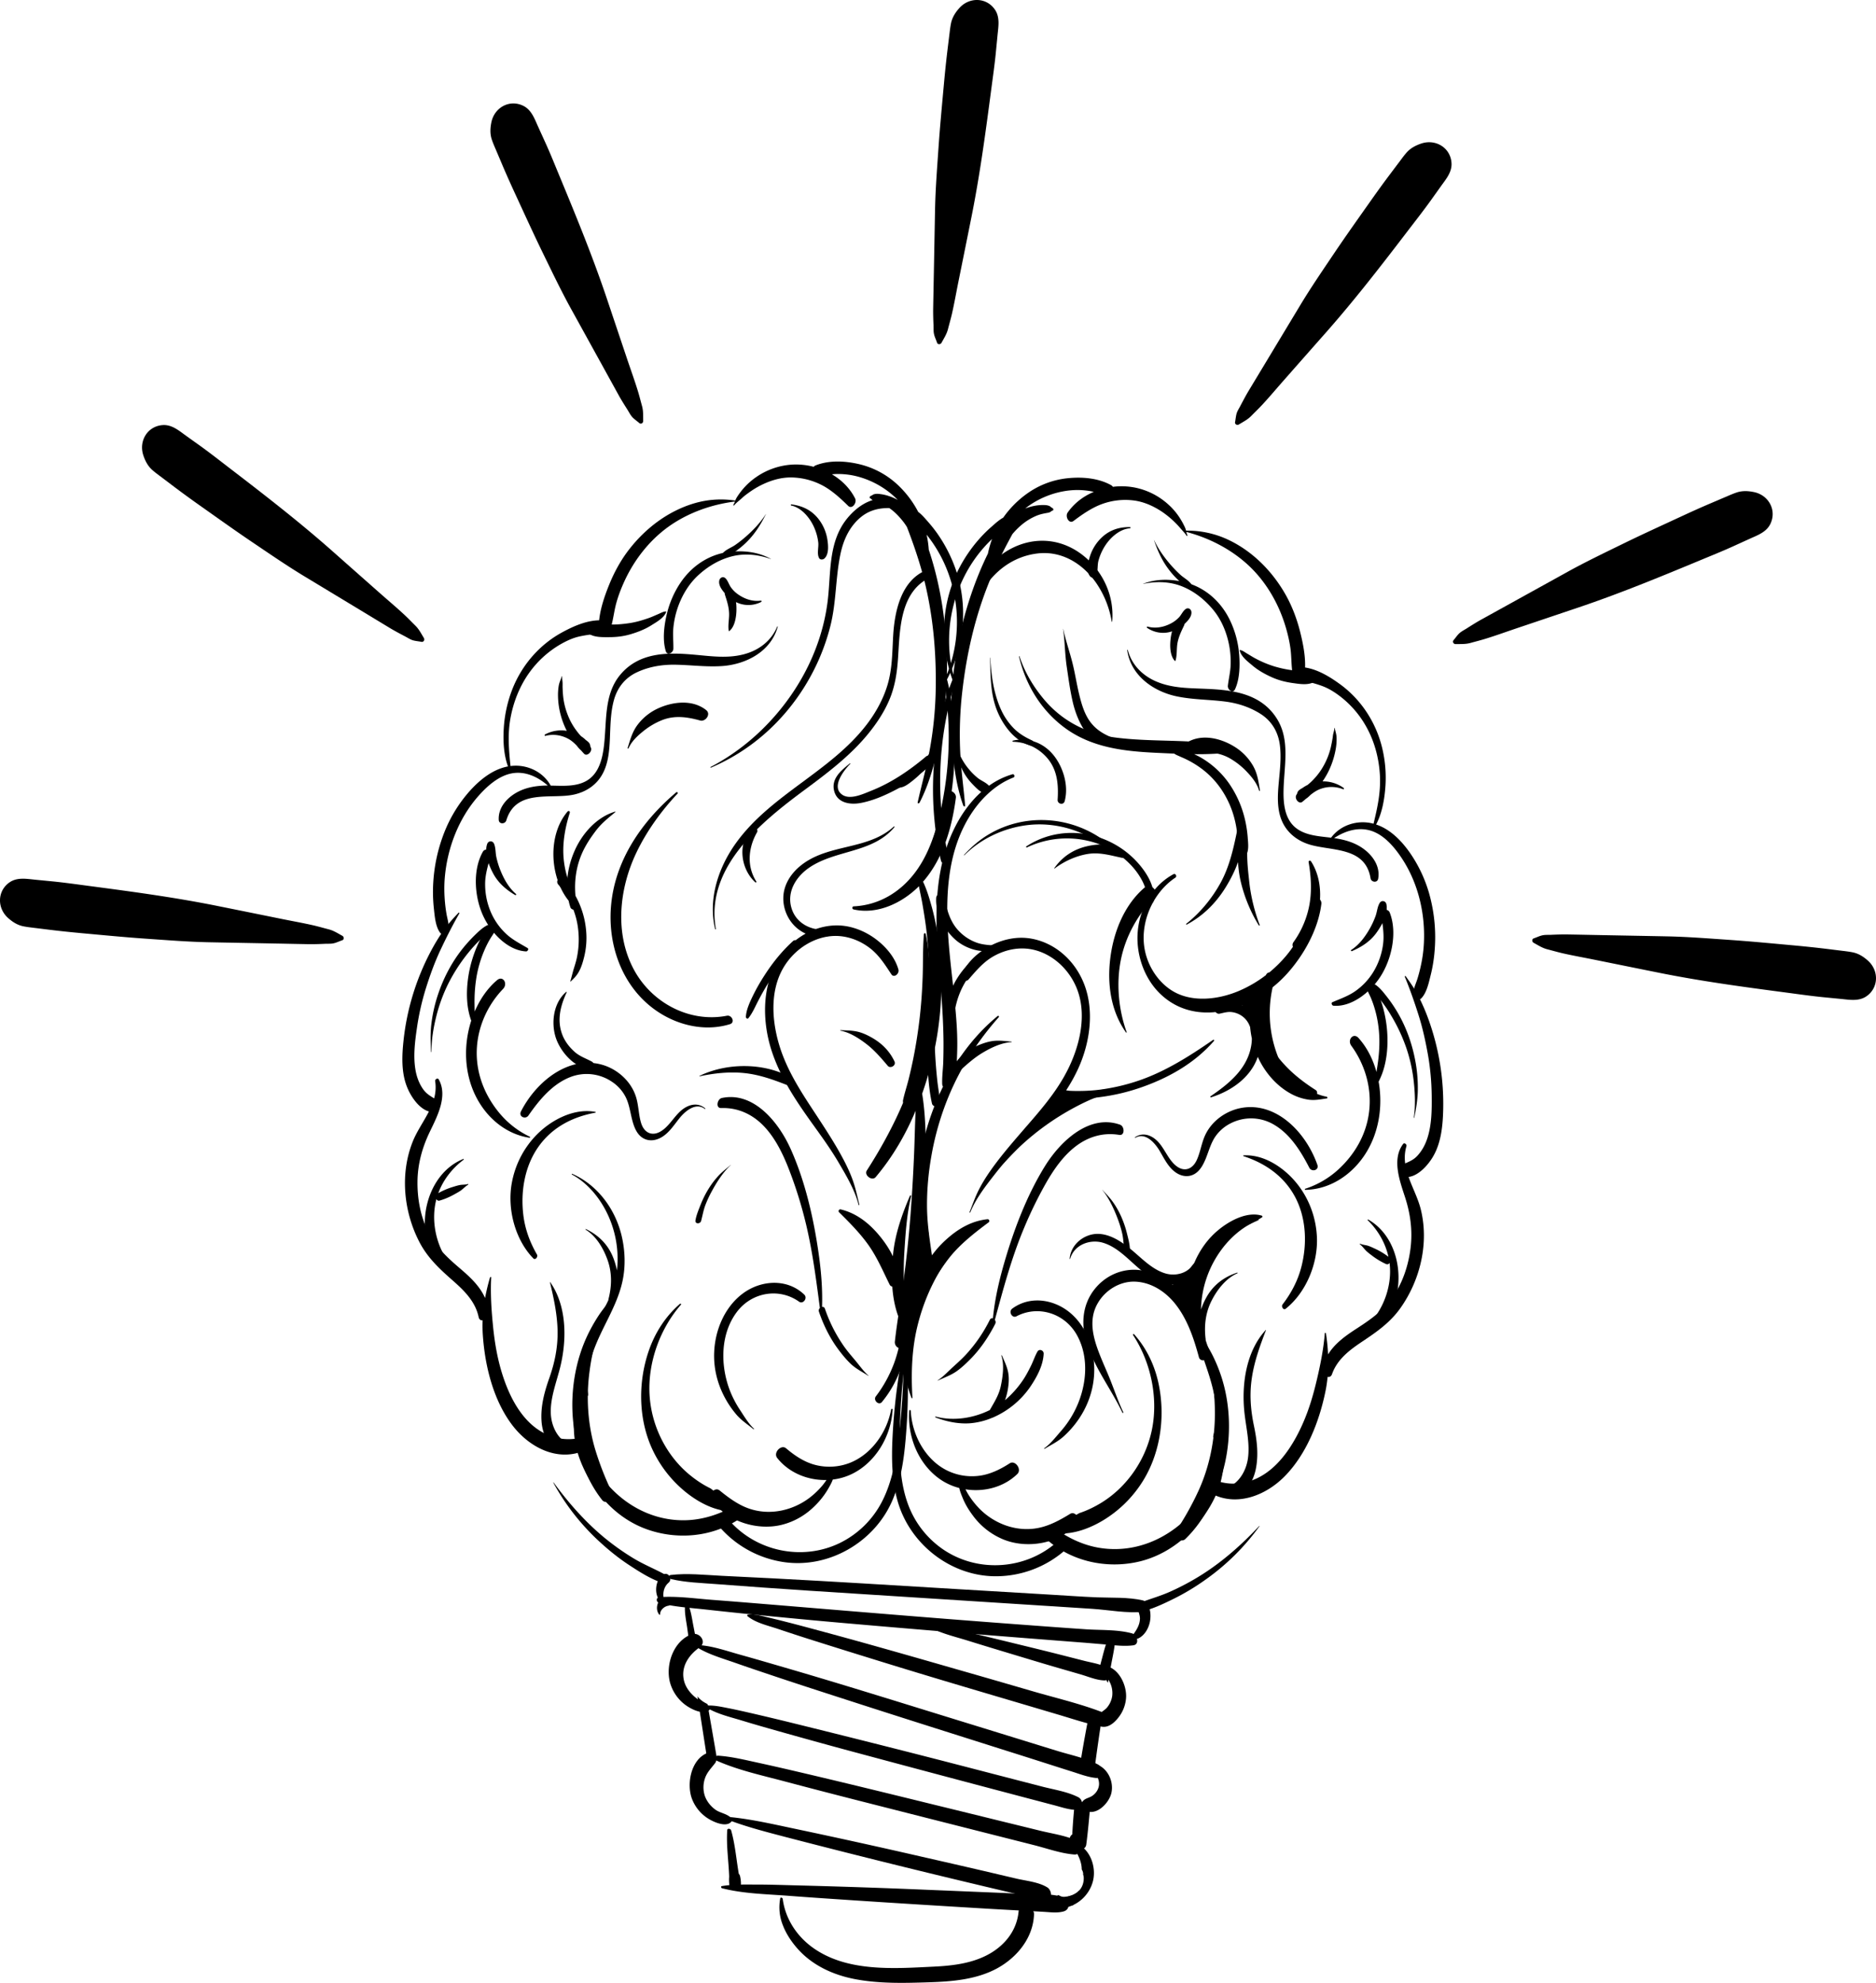 <svg xmlns="http://www.w3.org/2000/svg" width="194" height="205" fill="none"><g fill="#000" clip-path="url(#a)"><path d="M68.908 63.696c.272-1.234.76-2.397 1.439-3.413 1.362-2.038 3.425-3.196 5.689-3.277 1.286-.05 2.53.146 3.69.782.006.006 0 .017-.005.011-1.291-.467-2.703-.62-4.038-.277-1.276.326-2.443 1.01-3.453 1.93-.977.89-1.699 2.08-2.15 3.385a9.242 9.242 0 0 0-.44 2.006c-.08.744.006 1.472-.005 2.217-.005.424-.618.777-.781.272-.348-1.114-.196-2.506.054-3.636z"/><path d="M44.806 91.212c.108-1.76.489-3.489 1.124-5.109a14.381 14.381 0 0 1 2.703-4.385c1.08-1.185 2.394-2.196 3.898-2.479-.445-1.217-.516-2.64-.435-3.934a13.31 13.31 0 0 1 .896-4.071c1.01-2.549 2.85-4.598 5.086-5.826 1.249-.685 2.65-1.3 4.05-1.277.75.016.554 1.217-.081 1.326-.712.12-1.428.19-2.134.348-.705.157-1.368.472-2.008.842a10.385 10.385 0 0 0-3.225 2.978c-.939 1.337-1.574 2.919-1.883 4.576-.315 1.696-.18 3.316-.006 5 .065-.01.13-.016.201-.021 1.52-.13 3.149.587 3.957 2.043 1.281.016 2.823.163 3.952-.657 1.015-.734 1.373-2.039 1.536-3.305.337-2.576-.032-5.386 1.678-7.467 1.997-2.424 5.021-2.343 7.719-2.103 1.715.152 3.404.402 5.103-.05 1.444-.38 2.79-1.304 3.43-2.853.011-.032.071-.027.06.011-.749 2.669-3.404 3.891-5.705 4.06-1.656.12-3.295-.114-4.95-.136-1.325-.016-2.65.201-3.882.772-1.173.538-2.025 1.516-2.4 2.875-.363 1.304-.363 2.712-.423 4.054-.054 1.212-.168 2.49-.738 3.554-.635 1.196-1.726 1.88-2.92 2.158-2.362.549-6.037-.652-7.052 2.685-.12.397-.76.413-.782-.054-.065-1.3.88-2.283 1.846-2.826 1.01-.566 2.117-.718 3.224-.729-.982-.859-2.198-1.435-3.468-1.293-1.504.168-2.818 1.348-3.833 2.527-1.927 2.25-3.094 5.245-3.35 8.326-.07.837-.053 1.69.023 2.527.037.43.097.859.173 1.283.087.45.228.902.207 1.37-.028.467-.576.907-.902.456-.466-.641-.542-1.701-.63-2.5a15.976 15.976 0 0 1-.059-2.696z"/><path d="M56.363 75.935a3.54 3.54 0 0 1 2.247-.375 8.404 8.404 0 0 1-.586-1.49 8.137 8.137 0 0 1-.32-2.113 5.773 5.773 0 0 1 .076-1.06c.065-.38.212-.62.32-.978.005-.022.038-.017.038.005-.022.217.027.446.038.663.005.136 0 .277 0 .419.011.326.027.657.06.983.065.63.217 1.25.44 1.837.217.582.504 1.12.863 1.614.173.24.358.479.564.685.169.109.326.234.467.375.109.082.217.163.31.261a.58.58 0 0 1 .162.397c.022.049.05.103.07.157.153.397-.406.93-.71.615a9.529 9.529 0 0 1-.315-.348 2.744 2.744 0 0 1-.429-.473c-.288-.304-.592-.576-.972-.766-.705-.36-1.525-.468-2.285-.261-.098.016-.103-.114-.038-.147zm-6.427 12.12a.437.437 0 0 1 .342-.218c.005-.2.038-.397.103-.581.12-.343.548-.359.695-.05.195.414.152.952.25 1.403.103.467.244.94.423 1.375.374.93.874 1.81 1.607 2.44.065.054-.017.152-.082.114-.885-.521-1.704-1.2-2.236-2.163a7.455 7.455 0 0 1-.51-1.136c-.19.707-.364 1.413-.359 2.174a7.27 7.27 0 0 0 .64 3.006 6.718 6.718 0 0 0 1.57 2.168c.662.603 1.427.984 2.176 1.43.169.103-.01.353-.146.347-1.846-.087-3.556-1.826-4.386-3.554-.945-1.94-1.19-4.815-.087-6.755zm-7.844 24.326c-.608-1.517-.532-3.267-.353-4.886a25.496 25.496 0 0 1 2.752-9.028c.396-.76.83-1.489 1.314-2.184.494-.707 1.031-1.305 1.612-1.913.049-.055.109.021.076.081-.695 1.201-1.33 2.468-1.927 3.729-.603 1.277-1.086 2.608-1.515 3.972a26.373 26.373 0 0 0-.933 4.109c-.212 1.451-.407 2.995-.136 4.451.136.712.39 1.375.803 1.94.32.441.706.652 1.108.908a4.24 4.24 0 0 0 .108-1.783c-.032-.195.266-.364.364-.184.977 1.722-.168 3.858-.917 5.418-.782 1.625-1.26 3.326-1.276 5.179-.016 1.767.32 3.576 1.091 5.12.809 1.619 2.009 2.723 3.306 3.831 1.02.87 2.041 1.81 2.595 3.06.13-.712.298-1.413.505-2.114.016-.06.13-.098.125-.011-.082 1.576.01 3.169.162 4.739.152 1.625.391 3.196.836 4.756.75 2.619 2.085 5.337 4.403 6.565a5.465 5.465 0 0 0 3.23.62c-.13-.984-.076-1.924-.06-2.908 0-.054.081-.082.087-.016.076.924.347 1.88.684 2.788.032-.011.065-.017.097-.027.717-.212.902.853.408 1.26.065.147.13.288.19.43.624 1.364 1.416 2.625 2.431 3.663 2.156 2.206 4.99 3.38 7.931 3.217 1.65-.092 3.285-.636 4.756-1.473a.627.627 0 0 1 .9.354c.147.445-.13.82-.45 1.032-2.833 1.875-6.449 2.142-9.543 1.022-2.99-1.082-5.341-3.538-6.682-6.69-.163-.386-.31-.783-.434-1.196-2.541.685-5.147-.723-6.797-2.913-1.91-2.538-2.79-6.011-3.013-9.272a14.163 14.163 0 0 1-.021-1.516c-.19.011-.359-.082-.413-.342-.353-1.685-1.607-2.837-2.768-3.859-1.276-1.125-2.492-2.256-3.328-3.842-1.645-3.131-2.068-7.066-.716-10.446.423-1.06 1.14-2.06 1.671-3.109-1.031-.293-1.872-1.543-2.263-2.532z"/><path d="M74.412 154.092c.94.761 1.922 1.49 3.04 1.875 1.086.375 2.215.43 3.333.212a7.23 7.23 0 0 0 2.997-1.375 8.603 8.603 0 0 0 1.297-1.26c.136-.163.26-.343.391-.528-1.905.044-3.86-.717-5.097-2.277-.44-.56.412-1.429.917-1 .945.799 1.954 1.468 3.132 1.745a5.838 5.838 0 0 0 3.312-.185c2.22-.799 3.946-3.038 4.418-5.565.022-.109.169-.109.158.011-.185 2.902-1.873 5.543-4.278 6.679a6.198 6.198 0 0 1-1.91.543c-.13.359-.332.702-.5.995a8.29 8.29 0 0 1-1.281 1.652c-.972.995-2.128 1.674-3.41 2.011-2.512.669-5.802-.25-7.36-2.625-.347-.538.364-1.299.841-.908zm-.032-94.065c.054-.288.347-.44.57-.293.288.19.412.674.619.967a3.1 3.1 0 0 0 .852.816c.678.45 1.46.69 2.258.581.082-.01.098.103.027.141a2.889 2.889 0 0 1-2.594.011c.048.332.054.68.038 1.027-.038.669-.201 1.533-.717 1.957-.033.027-.07.01-.076-.033-.092-.581.065-1.228.038-1.82-.027-.674-.233-1.288-.434-1.913a.341.341 0 0 1-.017-.147c-.298-.337-.656-.82-.564-1.294zm.434-2.913c.337-.331.825-.5 1.21-.766.391-.272.777-.576 1.14-.897.744-.657 1.477-1.424 2.025-2.288.006-.005.017 0 .011.006-.488.967-1.01 1.831-1.726 2.603a8.55 8.55 0 0 1-1.194 1.07c-.38.283-.847.68-1.303.75-.277.044-.347-.298-.163-.478zm5.418 42.549c1.286-2.37 3.604-3.88 6.074-3.983 1.368-.055 2.73.39 3.903 1.163 1.13.75 2.296 1.956 2.698 3.396.12.435-.461.908-.733.489-.684-1.038-1.303-2.021-2.28-2.75-.923-.69-2.008-1.12-3.121-1.2-2.253-.158-4.554 1.195-5.781 3.309-1.433 2.478-1.162 5.679-.299 8.315.923 2.799 2.595 5.147 4.147 7.533.864 1.326 1.716 2.658 2.454 4.081.353.68.668 1.365.923 2.098.277.794.44 1.609.646 2.424.01.049-.06.087-.07.038-.38-1.505-1.228-2.94-1.988-4.239-.77-1.326-1.65-2.565-2.535-3.793-1.78-2.473-3.599-5.076-4.538-8.104-.868-2.809-.923-6.163.5-8.777z"/><path d="M86.92 106.506c.548.027 1.123.027 1.66.135.527.104 1.048.343 1.526.609 1.015.565 1.862 1.359 2.394 2.489.2.424-.424.772-.69.462-.667-.788-1.351-1.587-2.15-2.212-.803-.625-1.774-1.25-2.746-1.429-.038-.006-.027-.06.005-.054zm-13.061 33.201c.168-3.223 2.046-6.196 4.95-6.919 1.526-.38 3.165-.087 4.36 1.06.38.369-.125 1.022-.532.734-2.036-1.451-4.88-1.017-6.444 1.07-1.667 2.223-1.715 5.348-.787 7.919.282.771.657 1.5 1.096 2.168.44.669.89 1.435 1.46 1.973.028.027-.01.082-.043.054-.591-.489-1.21-.88-1.731-1.472a9.95 9.95 0 0 1-1.341-2.006c-.706-1.397-1.075-2.956-.988-4.581zM92.788 80.56c.358-.266.797-.364 1.183-.587.39-.223.75-.516 1.086-.826.7-.641 1.308-1.5 1.639-2.446.01-.027.054-.021.049.011-.234 1.049-.597 1.995-1.216 2.837-.31.424-.673.788-1.075 1.103-.385.305-.896.734-1.379.772-.44.038-.7-.56-.287-.864zm-39.856 41.717c.532-2.869 2.296-5.244 4.647-6.532 1.238-.674 2.633-1.044 3.995-.788.044.005.038.07-.005.081-2.248.413-4.38 1.43-5.841 3.457-1.444 1.994-1.916 4.647-1.607 7.147.18 1.467.69 2.82 1.406 4.059.136.234-.168.614-.37.408-1.856-1.902-2.74-5.071-2.225-7.832zm-4.489-21.396c.157-.973.429-1.93.798-2.832.19-.467.413-.913.657-1.342.244-.435.488-.908.906-1.158.234-.141.56.082.489.391-.098.424-.386.756-.597 1.115-.234.39-.44.804-.619 1.228a12.1 12.1 0 0 0-.803 2.733 15.66 15.66 0 0 0-.201 2.81c.005.25.005.5.016.756.537-1.261 1.314-2.397 2.313-3.245.602-.511 1.15.348.624.902-1.613 1.68-2.671 3.968-2.725 6.446-.05 2.473.917 4.712 2.415 6.478a9.236 9.236 0 0 0 3.078 2.364c.055.027.022.114-.032.104-2.389-.354-4.457-2.028-5.602-4.375-1.157-2.37-1.238-5.202-.43-7.729a7.629 7.629 0 0 1-.38-1.636c-.113-.989-.064-2.021.093-3.01zm10.727 20.478c2.54 1.109 4.467 3.56 5.14 6.522.331 1.467.386 3.027.076 4.511-.385 1.853-1.303 3.505-2.106 5.163-.966 1.994-1.84 4.233-1.471 6.543.07.435-.586.696-.744.261-1.313-3.685 1.417-6.837 2.85-9.946 0-.032.005-.07.011-.108.347-1.337.37-2.707-.087-4.006-.445-1.261-1.194-2.505-2.274-3.163-.033-.016.005-.076.032-.06 1.249.598 2.258 1.544 2.812 2.941.168.429.304.88.39 1.337a10.789 10.789 0 0 0-1.275-6.419c-.809-1.462-1.986-2.761-3.387-3.505-.027-.028 0-.087.032-.071zm15.47-7.837c3.22-.69 5.825 2.375 7.128 5.277 1.509 3.364 2.383 7.201 2.904 10.908.255 1.815.396 3.598.337 5.413.124-.022.244.032.298.19a15.42 15.42 0 0 0 1.873 3.745c.375.554.803 1.049 1.227 1.554.467.554.863 1.141 1.406 1.614.01.011-.006.033-.017.022-.591-.386-1.253-.712-1.785-1.207-.489-.456-.934-1.005-1.341-1.554-.722-.973-1.303-2.076-1.754-3.239v-.006a12.093 12.093 0 0 1-.228-.625.359.359 0 0 1 .098-.38c-.434-3.294-.852-6.582-1.715-9.777a43.232 43.232 0 0 0-1.645-4.962c-.619-1.516-1.395-3.011-2.508-4.141-1.21-1.223-2.698-1.848-4.337-1.794-.603.027-.418-.929.06-1.038z"/><path d="M53.877 114.902c1.694-3.299 5.233-5.945 8.707-4.717 1.438.511 2.785 1.739 3.235 3.391.223.821.228 1.696.473 2.511.304 1.011 1.096 1.413 1.986.913.983-.554 1.493-1.75 2.421-2.386.717-.489 1.553-.598 2.231-.016.033.027-.01.082-.043.054-.939-.722-2.052.234-2.665 1.011-.56.707-1.053 1.478-1.824 1.924-.646.375-1.412.446-2.036-.011-.564-.413-.825-1.152-.999-1.842-.195-.772-.304-1.593-.656-2.299a4.159 4.159 0 0 0-1.423-1.592 4.659 4.659 0 0 0-4.353-.468c-1.808.723-3.138 2.305-4.289 3.962-.298.424-1.047.12-.765-.435zm-5.971 4.924c.043-.016.081.044.038.076-1.14.854-2.101 2.044-2.622 3.462.005-.005.01-.011.021-.016a7.39 7.39 0 0 1 1.482-.63c.245-.077.489-.153.739-.202.266-.048.575-.016.83-.103.044-.016.049.06.016.076-.266.142-.494.413-.743.587-.223.158-.462.283-.695.413a7.22 7.22 0 0 1-1.482.631c-.19.06-.31-.027-.353-.163-.01.049-.027.092-.038.141-.45 1.826-.13 3.859.717 5.473.31.587-.51 1.326-.864.739-2.144-3.582-.792-8.973 2.954-10.484zm12.887 18.147c.363-.75.776-1.467 1.237-2.147.478-.69 1.026-1.309 1.526-1.978.043-.054.12 0 .076.06-.82 1.098-1.33 2.527-1.765 3.853a21.99 21.99 0 0 0-.9 4.022c-.37 2.739-.18 5.587.624 8.206a30.847 30.847 0 0 0 1.742 4.397c.31.636-.662 1.207-1.058.707-1.808-2.278-2.736-5.283-3.019-8.283-.276-2.995.25-6.174 1.537-8.837zm-4.001 4.538c.57-1.609.901-3.201.868-4.935-.038-1.706-.396-3.375-.792-5.011-.006-.011.01-.027.022-.016 1.715 2.44 1.753 5.886 1.047 8.777-.369 1.506-1.004 3.093-.982 4.669.016 1.255.559 2.516 1.552 3.141.51.321-.081 1.174-.559.989-1.183-.462-1.83-1.761-1.943-3.109-.125-1.565.277-3.054.787-4.505zm30.144-17.473c1.569.375 2.855 1.348 3.94 2.636.565.669 1.07 1.408 1.456 2.207.005-.055.01-.109.016-.158.212-2.152.923-4.147 1.748-6.087.027-.071.152-.065.13.027-.472 1.935-.592 3.973-.716 5.962-.125 2.049.021 4.087-.011 6.136-.006.359-.5.636-.646.228-.331-.94-.51-1.951-.581-2.973a.378.378 0 0 1-.282-.222c-.69-1.392-1.303-2.837-2.194-4.087-.884-1.239-1.96-2.321-3.023-3.37-.136-.141.01-.337.163-.299zm-19.863 14.669c.663-1.946 1.77-3.631 3.246-4.908.06-.054.152.033.093.098-2.134 2.44-3.453 5.967-3.236 9.38.212 3.31 1.846 6.364 4.245 8.288.635.511 1.32.962 2.041 1.31.006 0 .006.006.011.006.549.424 1.124.799 1.732 1.119.315.228.651.435 1.004.603-.125.343-.44.653-.787.636-1.612-.065-3.268-.962-4.549-2.005a12.396 12.396 0 0 1-3.23-4.016c-1.617-3.174-1.726-7.104-.57-10.511zm-2.166-62.381c.277-.891.484-1.685 1.048-2.418a5.537 5.537 0 0 1 2.085-1.663c1.53-.707 3.571-.951 4.983.168.543.43-.087 1.228-.608 1.082-1.352-.375-2.682-.571-4.028-.011a7.53 7.53 0 0 0-1.819 1.076c-.586.467-1.254 1.065-1.568 1.804-.033.06-.114.033-.093-.038zm-6.221 6.587c.103-.125.288-.054.234.13-.434 1.37-.717 2.81-.663 4.267a9.657 9.657 0 0 0 1.13 4.13c.244.457-.348.995-.668.576-1.873-2.44-2.09-6.684-.033-9.103zm2.09-18.489c.549.495 1.537.451 2.22.451.76 0 1.504-.087 2.242-.31.722-.217 1.444-.494 2.096-.902.505-.32 1.324-.76 1.558-1.391.01-.022 0-.054-.027-.054-.266 0-.521.157-.766.26-.32.136-.635.283-.96.403-.647.228-1.293.424-1.966.532-.63.098-1.275.163-1.916.158.185-.728.272-1.484.472-2.212.19-.69.44-1.364.728-2.011 1.047-2.386 2.665-4.451 4.668-5.891 2.036-1.457 4.49-2.31 6.878-2.604a3.233 3.233 0 0 1-.163.343c-.032.06.049.087.081.049.207-.256.51-.478.75-.696.206-.19.423-.37.651-.532.45-.332.928-.636 1.428-.88.977-.48 2.025-.789 3.094-.773a7.112 7.112 0 0 1 3.224.832c.967.516 1.84 1.315 2.639 2.103.412.402.944-.331.716-.777-.548-1.07-1.4-1.897-2.394-2.484.217-.021.434-.038.652-.032a8.02 8.02 0 0 1 1.965.25 9.081 9.081 0 0 1 3.566 1.847c.217.185.424.38.624.587a5.052 5.052 0 0 0-.895-.396 4.521 4.521 0 0 0-1.07-.229 1.298 1.298 0 0 0-.5.038c-.113.038-.21.142-.314.163-.103.022-.184.229-.049.267.087.027.13.114.217.18.12.086.272.119.402.162.31.103.619.218.907.38a5.781 5.781 0 0 1 1.449 1.18c.298.326.575.674.809 1.06.673 1.755 1.292 3.543 1.759 5.38.95 3.767 1.292 7.652 1.21 11.565a38.72 38.72 0 0 1-.57 5.821c-.336 1.924-.868 3.788-1.292 5.69-.032.142.141.13.19.038 1.037-1.989 1.618-4.255 2.074-6.483a38.6 38.6 0 0 0 .738-6.201 14.778 14.778 0 0 0 1.439-4.126c.477-2.51.293-5.125-.587-7.527a15.142 15.142 0 0 0-1.639-3.223 13.723 13.723 0 0 0-1.086-1.413c-.325-.37-.673-.793-1.075-1.092a10.418 10.418 0 0 0-2.133-2.81 8.772 8.772 0 0 0-3.957-2.12c-1.444-.342-3.084-.434-4.5.115a.542.542 0 0 0-.223.152 7.167 7.167 0 0 0-2.361-.217 7.302 7.302 0 0 0-3.534 1.25 7.037 7.037 0 0 0-1.439 1.293 7.862 7.862 0 0 0-.591.804c-.076.12-.13.24-.185.365-.005 0-.005-.006-.01-.006a9.756 9.756 0 0 0-4.333.32c-2.562.783-4.864 2.474-6.606 4.707-.858 1.098-1.558 2.364-2.095 3.696-.489 1.206-.972 2.625-1.053 3.967-.299-.032-.598-.043-.88.022-.38.087-.63.647-.277.962zm35.269-8.592a10.61 10.61 0 0 0-.223-1.555c.266.337.527.685.76 1.044 2.606 3.935 3.094 9.032 1.34 13.397a39.416 39.416 0 0 0-.227-5.185c-.282-2.604-.82-5.223-1.65-7.701z"/><path d="M81.844 52.152c1.221.147 2.258.669 3.002 1.788.364.55.602 1.153.71 1.821.099.62.18 1.533-.298 1.978-.14.13-.44.163-.553-.038-.245-.445-.033-1.098-.087-1.614a5.36 5.36 0 0 0-.429-1.565c-.445-1.016-1.335-2.049-2.367-2.255-.076-.011-.049-.126.022-.115zm11.541 61.593c.157-.723.396-1.435.575-2.153.168-.673.32-1.353.462-2.038.287-1.407.51-2.837.678-4.266.168-1.446.266-2.902.315-4.353.049-1.451.01-2.908.125-4.353.005-.082.152-.158.179-.05.337 1.403.39 2.86.402 4.3a45.495 45.495 0 0 1-.841 8.809c-.278 1.43-.565 2.924-1.07 4.299-.158.435-.94.316-.825-.195zM75.34 157.109c2.796 3.282 7.584 4.304 11.465 2.44a9.701 9.701 0 0 0 4.408-4.31c1.124-2.184 1.499-4.684 1.78-7.103.175-1.516.294-3.038.37-4.56.038-.766.054-1.532.07-2.293.017-.75-.005-1.506.093-2.25.005-.038.076-.06.087-.011.157.674.179 1.375.217 2.06.038.712.049 1.424.054 2.136a55.116 55.116 0 0 1-.136 4.337c-.179 2.603-.445 5.26-1.509 7.673-1.873 4.24-6.54 6.941-11.155 6.278a10.909 10.909 0 0 1-6.72-3.691c-.451-.527.526-1.233.977-.706zm20.515-68.473c1.693-4.609 2.48-9.473 2.198-14.386-.081-1.391-.26-2.777-.434-4.157-.016-.13.217-.212.255-.071.651 2.386.858 4.907.852 7.375a33.592 33.592 0 0 1-.868 7.43 31.822 31.822 0 0 1-1.227 4.103c-.196.5-.977.25-.776-.294zM71.92 126.169c.093-.555.337-1.125.544-1.647.222-.554.483-1.087.798-1.592a8.8 8.8 0 0 1 1.036-1.37c.386-.413.831-.75 1.26-1.12.005-.005.016.006.01.011-.786.734-1.432 1.739-1.943 2.68a11.75 11.75 0 0 0-.678 1.451c-.207.543-.293 1.092-.445 1.652-.093.331-.652.331-.581-.065zm-27.315-20.272c.114-.978.326-1.94.624-2.88.592-1.843 1.499-3.587 2.73-5.087a15.84 15.84 0 0 1 1.114-1.218c.396-.386.809-.793 1.308-1.049.31-.157.532.234.337.468-.375.462-.88.837-1.298 1.26-.402.408-.776.838-1.129 1.283a17.838 17.838 0 0 0-1.943 3.044 16.596 16.596 0 0 0-1.233 3.369c-.293 1.174-.505 2.446-.494 3.658 0 .027-.043.038-.043.005-.054-.962-.087-1.886.027-2.853z"/><path d="M97.679 82.174c-.641 2.766-1.276 5.652-3.008 7.978-1.547 2.082-3.773 3.43-6.384 3.555-.195.01-.19.282-.01.32 2.453.555 5.02-.668 6.752-2.402.12.663.277 1.32.386 1.984.168.984.326 1.973.429 2.967a36.53 36.53 0 0 1 .146 6.212c-.271 4.131-1.243 8.234-2.942 12.011-.966 2.152-2.133 4.234-3.409 6.217-.31.484.538 1.131.918.68 1.742-2.06 3.094-4.386 4.13-6.859-.075 1.462-.097 2.94-.157 4.391a188.19 188.19 0 0 1-.385 6.544 120.92 120.92 0 0 1-.679 6.424c-.293 2.179-.684 4.337-.928 6.521a.64.64 0 0 0 .39.647 13.497 13.497 0 0 1-.477 1.598 13.28 13.28 0 0 1-1.884 3.413c-.293.386.304.973.625.587a11.224 11.224 0 0 0 2.024-3.674 11.04 11.04 0 0 0 .44-1.918c.033-.218.065-.468.087-.718.516-2.027.809-4.103 1.08-6.179.283-2.136.5-4.283.663-6.429.162-2.136.25-4.272.255-6.413 0-2.158-.028-4.419-.38-6.555.336-.951.63-1.918.89-2.897a33.534 33.534 0 0 0 .809-12.874 25.681 25.681 0 0 0-.679-3.452c-.255-.913-.521-1.842-.928-2.695 2.074-2.37 2.991-5.598 3.393-8.663.097-.674-.988-1.093-1.167-.321zm-22.512 22.842c-3.876.75-7.773-1.342-9.614-4.766-2.024-3.76-1.52-8.397.272-12.13 1.064-2.218 2.567-4.288 4.245-6.076.076-.082-.055-.196-.136-.13-3.583 3.026-6.4 7.097-6.758 11.896-.337 4.456 1.541 8.994 5.553 11.217 2.041 1.131 4.495 1.555 6.747.864.576-.168.212-.978-.309-.875zM95.838 58.93c-2.66 1.049-3.327 4.277-3.474 6.804-.098 1.707-.087 3.424-.586 5.082-.44 1.467-1.194 2.831-2.117 4.048-3.751 4.93-9.95 7.267-13.566 12.316-1.818 2.538-2.882 5.771-2.144 8.875.01.043.087.043.076-.006-1.118-6.37 4.658-11.027 9.163-14.37 2.34-1.733 4.69-3.5 6.552-5.766.88-1.07 1.656-2.233 2.204-3.505.608-1.408.825-2.875.923-4.397.195-3 .2-6.945 3.442-8.364.483-.201-.028-.897-.473-.717zm-3.767-7.218c-2.084-.674-4.202 1.174-5.13 2.88-1.265 2.316-1.037 5.11-1.362 7.642-.592 4.614-2.763 8.902-5.906 12.299-1.77 1.918-3.876 3.56-6.194 4.766-.044.022.005.081.043.065 4.088-1.739 7.448-4.728 9.766-8.516a22.128 22.128 0 0 0 2.584-6.136c.613-2.424.526-4.924 1.026-7.359.277-1.364.814-2.646 1.83-3.625.95-.918 2.019-1.223 3.31-1.2.532.016.446-.685.033-.816z"/><path d="M78.207 91.13c-1.01-1.597-.825-3.489.081-5.086.18-.316-.325-.701-.58-.43-1.45 1.555-1.135 4.207.39 5.598.066.06.158-.005.109-.081zm3.821 6.147c-1.172 1.06-2.144 2.272-2.996 3.604a19.92 19.92 0 0 0-1.162 2.043c-.33.69-.69 1.435-.738 2.201-.005.12.157.272.255.147.445-.544.706-1.207 1.032-1.821a27.82 27.82 0 0 1 1.167-2.038c.847-1.315 1.84-2.549 2.871-3.728.228-.261-.179-.636-.428-.408zm-.45 14.011c-2.736-1.435-6.487-1.397-9.245-.049-.021.011 0 .044.017.038 1.509-.32 3.045-.489 4.587-.337 1.53.153 2.942.653 4.364 1.207.548.212.738-.614.277-.859zM61.2 109.756c-.614-.332-1.233-.528-1.77-1-.526-.468-.972-1.033-1.243-1.685-.63-1.533-.25-3.044.418-4.484.01-.027-.027-.054-.049-.038-1.319 1.103-1.596 3.196-1.07 4.766.49 1.457 1.939 3.115 3.567 3.24.483.038.489-.615.147-.799zm2.415-25.843c-1.889.55-3.382 2.24-4.163 3.979-.494 1.097-.787 2.293-.809 3.489a6.383 6.383 0 0 0-.418-.44c-.375-.365-.814.135-.489.516.391.456.739.945 1.026 1.462.055.299.125.592.223.88.043.136.174.223.31.25a8.28 8.28 0 0 1 .515 2.25 9.22 9.22 0 0 1-.13 2.593c-.082.429-.212.842-.342 1.255-.13.429-.228.88-.364 1.304-.005.022.022.033.038.022.375-.348.646-.619.89-1.087.212-.402.353-.853.467-1.299a8.237 8.237 0 0 0 .239-2.913 9.02 9.02 0 0 0-1.096-3.554c-.136-1.495.06-2.995.673-4.392.38-.864.89-1.624 1.46-2.374.575-.75 1.27-1.3 1.997-1.897.017-.022-.01-.05-.027-.044zm32.142-5.695c-1.72 1.445-3.588 2.717-5.69 3.548-.797.316-2.143.962-2.963.403-1.189-.81.174-2.55.83-3.201.028-.028-.016-.06-.043-.044-.895.723-1.992 1.592-1.612 2.913.347 1.201 1.656 1.38 2.714 1.185 1.352-.25 2.693-.859 3.898-1.506 1.308-.706 2.518-1.587 3.544-2.663.375-.39-.276-.972-.678-.635zm-3.327 7.239c-2.416 2.223-6 1.859-8.746 3.435-1.145.657-2.15 1.657-2.53 2.945-.369 1.245-.043 2.641.782 3.636.945 1.141 2.535 1.696 3.957 1.228.402-.13.147-.663-.217-.614-1.644.218-3.322-.532-3.827-2.2-.51-1.691.483-3.267 1.857-4.197 2.725-1.847 6.557-1.483 8.788-4.173.028-.038-.032-.093-.065-.06zm35.713-17.799a10.034 10.034 0 0 0-.972-3.576c-1.08-2.201-2.969-3.625-5.206-4.006-1.27-.217-2.524-.19-3.762.283-.005.005-.005.016.006.01 1.341-.287 2.763-.255 4.044.261 1.221.495 2.285 1.327 3.165 2.37.852 1.011 1.406 2.288 1.677 3.647a9.14 9.14 0 0 1 .168 2.043c-.016.75-.201 1.462-.287 2.201-.049.419.51.854.738.375.488-1.049.521-2.456.429-3.608z"/><path d="M148.369 98.141a16.635 16.635 0 0 0-.434-5.212 14.216 14.216 0 0 0-2.096-4.706c-.912-1.315-2.079-2.495-3.534-2.978.608-1.147.858-2.55.956-3.843a13.133 13.133 0 0 0-.348-4.152c-.662-2.663-2.214-4.94-4.266-6.457-1.146-.842-2.454-1.64-3.849-1.804-.744-.087-.711 1.136-.098 1.32.69.213 1.39.376 2.068.631.679.256 1.298.652 1.879 1.103a10.236 10.236 0 0 1 2.795 3.38c.755 1.447 1.173 3.104 1.26 4.784.087 1.722-.261 3.31-.663 4.956-.065-.016-.13-.038-.195-.049-1.487-.331-3.197.158-4.196 1.495-1.27-.158-2.818-.218-3.833-1.18-.906-.864-1.091-2.206-1.085-3.478.011-2.598.749-5.337-.673-7.625-1.656-2.668-4.663-2.994-7.367-3.109-1.721-.076-3.425-.054-5.048-.728-1.384-.57-2.59-1.668-3.018-3.282-.011-.033-.065-.039-.06.005.391 2.745 2.855 4.31 5.113 4.782 1.629.343 3.285.327 4.924.528 1.319.157 2.595.554 3.746 1.282 1.091.69 1.802 1.772 1.997 3.174.185 1.337 0 2.734-.119 4.076-.109 1.207-.163 2.49.26 3.625.473 1.267 1.461 2.093 2.611 2.528 2.27.858 6.069.157 6.634 3.597.065.413.7.511.787.05.234-1.283-.564-2.381-1.455-3.05-.923-.695-2.003-.994-3.099-1.152 1.085-.717 2.366-1.13 3.61-.82 1.465.364 2.616 1.711 3.463 3.016 1.612 2.489 2.372 5.609 2.209 8.7-.043.843-.168 1.68-.358 2.501-.098.424-.212.842-.342 1.25-.147.435-.347.864-.385 1.326-.038.467.45.978.836.571.548-.576.759-1.609.955-2.392.217-.87.353-1.76.418-2.663z"/><path d="M138.945 81.462a3.582 3.582 0 0 0-2.177-.674c.299-.435.565-.902.777-1.397a8.572 8.572 0 0 0 .602-2.049 5.72 5.72 0 0 0 .071-1.06c-.011-.385-.125-.64-.19-1.01-.006-.022-.038-.022-.038.005-.006.223-.087.435-.13.652-.028.136-.033.278-.06.413a15.03 15.03 0 0 1-.19.968 7.42 7.42 0 0 1-.679 1.76 6.788 6.788 0 0 1-1.069 1.484 5.685 5.685 0 0 1-.652.604c-.179.087-.352.19-.515.31-.12.065-.234.13-.342.217a.6.6 0 0 0-.217.37 1.88 1.88 0 0 0-.087.146c-.206.375.282.978.624.701a6.55 6.55 0 0 0 .358-.304c.174-.109.337-.261.489-.413.326-.261.668-.495 1.069-.63a3.26 3.26 0 0 1 2.302.043c.092.032.114-.093.054-.136zm4.761 12.87a.439.439 0 0 0-.31-.261 1.907 1.907 0 0 0-.027-.587c-.076-.359-.499-.43-.684-.142-.249.386-.276.924-.434 1.36a8.73 8.73 0 0 1-.602 1.309c-.5.875-1.108 1.68-1.917 2.201-.07.043 0 .152.065.125.945-.402 1.852-.962 2.503-1.842.217-.294.456-.658.657-1.055.098.728.168 1.451.065 2.207a7.326 7.326 0 0 1-1.037 2.896 6.702 6.702 0 0 1-1.846 1.941c-.738.511-1.547.782-2.35 1.13-.179.076-.038.353.098.364 1.84.163 3.767-1.337 4.82-2.94 1.205-1.82 1.829-4.636.999-6.706zm4.538 25.157c.803-1.424.961-3.168.999-4.793a25.686 25.686 0 0 0-1.526-9.316 20.421 20.421 0 0 0-1.009-2.337c-.391-.766-.847-1.429-1.346-2.114-.044-.059-.109.006-.082.071.527 1.283.994 2.62 1.417 3.956.429 1.348.727 2.734.977 4.136.239 1.381.364 2.788.38 4.196.016 1.467.005 3.027-.461 4.429-.228.685-.576 1.31-1.059 1.816-.374.391-.787.554-1.221.75a4.181 4.181 0 0 1 .13-1.783c.054-.185-.212-.397-.337-.234-1.199 1.576-.347 3.848.185 5.489.559 1.712.803 3.468.575 5.299-.217 1.75-.792 3.5-1.764 4.93-1.015 1.5-2.35 2.429-3.783 3.358-1.124.729-2.264 1.522-2.981 2.691a20.548 20.548 0 0 0-.217-2.163c-.011-.06-.114-.115-.119-.028-.13 1.576-.434 3.142-.793 4.674-.369 1.593-.809 3.12-1.46 4.604-1.091 2.494-2.774 5.01-5.238 5.918-1.064.391-2.21.467-3.285.185.261-.957.332-1.897.446-2.875.005-.055-.071-.093-.087-.027-.196.902-.592 1.815-1.048 2.668-.033-.011-.06-.027-.092-.038-.679-.304-1.004.723-.576 1.196-.081.136-.162.266-.244.396-.798 1.267-1.753 2.414-2.899 3.31-2.432 1.902-5.39 2.685-8.283 2.131-1.623-.31-3.171-1.071-4.517-2.093a.629.629 0 0 0-.944.234c-.201.418.021.826.309 1.081 2.562 2.24 6.107 2.984 9.326 2.283 3.105-.674 5.765-2.799 7.513-5.739.212-.359.412-.739.586-1.125 2.427 1.016 5.195-.033 7.128-1.984 2.231-2.261 3.566-5.587 4.223-8.788.103-.5.174-1 .223-1.5.184.038.369-.032.456-.282.57-1.625 1.97-2.598 3.257-3.457 1.416-.946 2.773-1.902 3.81-3.364 2.047-2.88 2.991-6.728 2.101-10.261-.282-1.109-.858-2.19-1.248-3.304 1.058-.142 2.057-1.267 2.578-2.196z"/><path d="M110.663 156.516c-1.031.631-2.101 1.218-3.262 1.451-1.124.229-2.253.131-3.333-.233a7.228 7.228 0 0 1-2.79-1.761 8.683 8.683 0 0 1-1.119-1.424 6.305 6.305 0 0 1-.315-.571c1.884.299 3.925-.195 5.353-1.576.51-.494-.223-1.473-.776-1.114-1.043.668-2.134 1.196-3.339 1.31a5.813 5.813 0 0 1-3.257-.625c-2.095-1.093-3.507-3.538-3.642-6.103-.006-.109-.152-.131-.158-.011-.206 2.902 1.118 5.744 3.355 7.19a6.229 6.229 0 0 0 1.819.793c.08.375.233.74.363 1.055.266.657.641 1.255 1.053 1.804a7.388 7.388 0 0 0 3.111 2.446c2.399 1 5.781.527 7.643-1.62.423-.484-.179-1.331-.706-1.011zM99.85 109.853a30.723 30.723 0 0 1 3.436-4.69c.065-.076-.038-.179-.108-.125-1.64 1.343-3.062 2.978-4.245 4.81.027-.364.037-.723.048-1.071.044-1.266-.016-2.527-.12-3.782-.195-2.468-.542-4.908-.743-7.37-.364-4.478-.277-9.239 2.096-13.141 1.112-1.832 2.703-3.375 4.587-4.098.19-.07.086-.386-.093-.337-3.474 1-5.879 4.391-6.98 8.054-1.488 4.94-.733 10.174-.353 15.196.108 1.446.179 2.897.195 4.348.005.723-.005 1.451-.027 2.174-.027.755-.136 1.511-.109 2.261a.588.588 0 0 0 .082.266c-1.76 3.576-2.725 7.647-2.807 11.63-.043 2.038.076 4.223.63 6.163.098.354.51.522.798.435-2.627 3.924-3.626 9.5-1.878 13.946.016.049.103.065.097-.006-.146-2.483-.076-5.005.522-7.434.597-2.435 1.612-4.745 3.007-6.756.418-.603-.353-1.543-.847-.951a15.8 15.8 0 0 0-.619.799c0-.038 0-.076-.005-.114-.25-1.734-.527-3.424-.549-5.19-.021-1.75.13-3.506.43-5.229.586-3.461 1.796-6.831 3.555-9.788zm29.178-23.271a12.135 12.135 0 0 0-.326-2.027 10.86 10.86 0 0 0-1.623-3.582 9.186 9.186 0 0 0-2.747-2.56 6.963 6.963 0 0 0-.847-.44 32.74 32.74 0 0 0 2.427-.06c.613-.038.494-.93-.044-1-3.431-.462-6.926-.217-10.368-.641-2.937-.359-5.602-1.62-7.605-4.044-1.064-1.288-1.922-2.722-2.47-4.37-.011-.032-.054-.026-.049.012.711 3.027 2.34 5.581 4.658 7.32 2.811 2.115 6.215 2.484 9.548 2.642.608.027 1.222.06 1.84.081.087.06.179.114.277.158.244.109.489.217.738.326a9.841 9.841 0 0 1 1.493.842 8.802 8.802 0 0 1 2.362 2.364 9.71 9.71 0 0 1 1.4 3.174c.141.566.228 1.142.272 1.723.043.598-.087 1.305.168 1.837.114.234.494.391.684.147.369-.484.255-1.304.212-1.902zm-17.502-29.506c-2.366-1.592-5.254-1.543-7.67.065-1.319.88-2.47 2.098-3.089 3.685-.184.473.418.946.69.468 1.324-2.31 3.387-3.778 5.819-4.071 2.41-.294 4.592.94 6.042 2.989a9.91 9.91 0 0 1 1.645 4.054c.005.022.043.033.048.006.272-2.973-1.259-5.696-3.485-7.196zm11.682 6.218c-.016-.294-.287-.484-.526-.365-.31.147-.5.614-.744.88a3.18 3.18 0 0 1-.95.696c-.733.36-1.536.49-2.312.278-.082-.022-.109.092-.044.135.755.511 1.71.658 2.573.354a5.19 5.19 0 0 0-.173 1.01c-.055.67-.006 1.544.45 2.039.027.027.071.021.081-.022.169-.565.098-1.223.201-1.81.12-.663.407-1.245.69-1.837a.496.496 0 0 0 .038-.141c.32-.3.743-.734.716-1.217zm-.049-2.946c-.287-.375-.754-.609-1.096-.924a13.022 13.022 0 0 1-1.01-1.038c-.651-.75-1.27-1.609-1.704-2.538-.006-.006-.017-.006-.011.005.353 1.022.754 1.946 1.368 2.81.315.446.657.848 1.042 1.217.342.326.749.788 1.189.919.271.081.38-.245.222-.451z"/><path d="M130.265 95.63a18.249 18.249 0 0 1-1.075-4.429c-.081-.75-.168-1.494-.2-2.244-.038-.788.01-1.576-.066-2.364a.482.482 0 0 0-.342-.424v-.006c.006-.397-.591-.592-.678-.141-.375 1.826-.798 3.652-1.694 5.272-.895 1.625-2.133 3.108-3.534 4.212-.043.032 0 .114.044.087 1.645-.876 2.985-2.169 4.022-3.843.505-.82.956-1.695 1.281-2.62.049.723.141 1.452.315 2.142a15.515 15.515 0 0 0 1.835 4.397c.032.043.119.027.092-.038zm-18.131 6.169c-.96-2.522-3.056-4.326-5.493-4.756-1.352-.239-2.758.022-4.023.636-1.221.593-2.535 1.636-3.12 3.006-.18.418.336.962.661.581.815-.94 1.558-1.831 2.628-2.424 1.009-.56 2.138-.842 3.251-.771 2.258.14 4.354 1.793 5.288 4.054 1.091 2.647.396 5.783-.815 8.283-1.286 2.652-3.257 4.755-5.113 6.913-1.032 1.201-2.058 2.407-2.975 3.717-.44.625-.841 1.266-1.194 1.957-.38.744-.652 1.538-.961 2.315-.016.043.049.092.065.043.581-1.44 1.607-2.75 2.535-3.94.939-1.212 1.976-2.321 3.018-3.424 2.09-2.212 4.24-4.549 5.575-7.429 1.238-2.663 1.732-5.978.673-8.761z"/><path d="M104.594 107.69c-.543-.043-1.118-.125-1.666-.087-.538.033-1.086.201-1.591.397-1.085.424-2.03 1.098-2.703 2.152-.255.397.32.821.624.549.766-.69 1.547-1.391 2.427-1.902.879-.516 1.921-1.005 2.915-1.054.032-.006.027-.055-.006-.055zm8.534 34.647c.266-3.217-1.205-6.413-3.985-7.516-1.46-.582-3.126-.511-4.462.473-.429.315-.011 1.032.429.799 2.209-1.169 4.967-.354 6.248 1.923 1.357 2.424.994 5.528-.277 7.952a10.28 10.28 0 0 1-1.379 2.005c-.526.603-1.069 1.304-1.71 1.761-.032.022 0 .081.033.06.651-.403 1.314-.712 1.911-1.234a10.016 10.016 0 0 0 1.596-1.81c.89-1.299 1.46-2.793 1.596-4.413z"/><path d="M107.927 139.962c.017-.364-.461-.538-.64-.228-.277.489-.451 1.038-.706 1.543-.26.516-.526 1.027-.858 1.5a10.264 10.264 0 0 1-1.796 1.989c.157-.434.266-.886.325-1.315.082-.565.103-1.147-.027-1.701-.13-.56-.391-1.098-.619-1.614-.016-.033-.07-.016-.054.022.315.94.152 2.141-.049 3.108-.201.973-.684 1.701-1.145 2.517-1.737.864-3.806 1.157-5.591.674-.06-.017-.071.07-.017.092 1.156.435 2.367.69 3.594.598a7.403 7.403 0 0 0 2.274-.571.277.277 0 0 0 .109-.043h.005a9.07 9.07 0 0 0 3.768-3.093c.678-.994 1.368-2.217 1.427-3.478zm-5.699-58.772c-.321-.315-.744-.467-1.097-.739a6.453 6.453 0 0 1-.966-.962c-.608-.728-1.097-1.663-1.298-2.641-.005-.027-.049-.027-.049.005.093 1.071.326 2.055.826 2.973.25.457.564.875.917 1.24.342.352.793.847 1.265.945.434.092.771-.462.402-.82zm29.378 20.881a12.71 12.71 0 0 0 1.471-1.381c1.715-1.896 3.23-4.543 3.567-7.228.07-.565-.679-.924-.853-.299-.613 2.152-1.444 4.082-2.866 5.745a13.7 13.7 0 0 1-1.656 1.625c-.146.016-.282.103-.363.288a12.961 12.961 0 0 1-2.807 1.636c-2.041.864-4.657 1.195-6.644.114-1.748-.957-3.035-2.984-3.176-5.174-.168-2.647 1.227-5.31 3.274-6.663.195-.13 0-.462-.19-.359-2.036 1.087-3.447 3.332-3.697 5.815-.244 2.435.651 4.941 2.28 6.527 2.942 2.87 7.182 2.294 10.487.196-.325 2.848.494 5.843 2.313 7.832.043.049.119-.006.081-.071a12.264 12.264 0 0 1-1.221-8.603zm4.576 25.782c-.146-2.918-1.58-5.505-3.735-7.092-1.134-.837-2.47-1.38-3.854-1.31-.043 0-.043.065-.005.082 2.171.706 4.147 2 5.331 4.201 1.161 2.168 1.281 4.864.645 7.293-.374 1.43-1.058 2.701-1.932 3.837-.163.212.087.631.315.451 2.079-1.636 3.376-4.663 3.235-7.462zm7.296-20.608a13.038 13.038 0 0 0-.413-2.913 11.511 11.511 0 0 0-.472-1.419c-.184-.462-.364-.962-.744-1.266-.211-.169-.564.005-.537.321.043.434.282.798.445 1.184.179.419.326.854.451 1.299.255.913.396 1.859.429 2.821.032.946-.038 1.88-.18 2.815l-.114.745c-.363-1.321-.982-2.549-1.862-3.522-.526-.582-1.188.19-.738.81 1.374 1.88 2.123 4.288 1.846 6.75-.277 2.462-1.536 4.549-3.257 6.103a9.336 9.336 0 0 1-3.366 1.935c-.054.016-.038.108.016.108 2.416-.032 4.685-1.418 6.129-3.587 1.46-2.19 1.922-4.989 1.455-7.597.25-.495.451-1.006.597-1.571.255-.989.342-2.016.315-3.016zm-13.354 18.858c-2.665.761-4.902 2.935-5.96 5.778-.527 1.413-.782 2.951-.679 4.462.136 1.885.825 3.646 1.401 5.396.694 2.109 1.259 4.44.591 6.68-.124.424.489.766.701.358 1.791-3.478-.494-6.967-1.504-10.239a.397.397 0 0 0 0-.109c-.168-1.375-.005-2.728.619-3.956.608-1.19 1.514-2.326 2.676-2.832.033-.016.005-.076-.027-.065-1.314.424-2.443 1.228-3.176 2.538a7.159 7.159 0 0 0-.564 1.272c.032-2.223.803-4.424 2.117-6.196.993-1.342 2.334-2.472 3.821-3.027.038-.005.017-.065-.016-.06zm-14.293-9.82c-3.1-1.114-6.091 1.581-7.768 4.277-1.943 3.136-3.317 6.821-4.332 10.424-.494 1.766-.874 3.511-1.053 5.32-.119-.038-.244 0-.32.153a15.454 15.454 0 0 1-2.351 3.462c-.445.5-.933.934-1.422 1.38-.537.484-1.01 1.016-1.612 1.413-.016.011 0 .033.01.027.641-.304 1.336-.543 1.928-.956.548-.386 1.058-.875 1.531-1.359.841-.87 1.563-1.886 2.166-2.973l.005-.005c.109-.196.212-.392.309-.587a.364.364 0 0 0-.043-.392c.868-3.206 1.721-6.407 3.002-9.461a42.925 42.925 0 0 1 2.291-4.696c.814-1.424 1.78-2.799 3.04-3.772 1.362-1.049 2.92-1.473 4.538-1.201.597.087.543-.891.081-1.054zm8.43 14.619c.017-.315-.363-.587-.613-.424-.266.169-.407.468-.641.685-.228.212-.51.364-.792.462a2.819 2.819 0 0 1-1.721.027c-1.466-.445-2.573-1.728-3.783-2.679-1.086-.853-2.465-1.663-3.86-1.326-1.102.266-2.117 1.185-2.237 2.483-.005.033.038.055.049.017.451-1.517 2.112-2.033 3.371-1.669 1.499.435 2.606 1.701 3.8 2.707 1.08.907 2.334 1.712 3.74 1.636.939-.044 2.628-.62 2.687-1.919z"/><path d="M136.226 120.413c-1.238-3.494-4.397-6.592-8.002-5.837-1.493.315-2.991 1.353-3.659 2.93-.331.782-.45 1.652-.803 2.423-.44.962-1.276 1.256-2.09.642-.901-.68-1.248-1.935-2.084-2.69-.641-.582-1.455-.799-2.21-.31-.032.022 0 .081.033.06 1.026-.593 2.003.505 2.508 1.353.461.777.847 1.603 1.552 2.152.586.457 1.341.63 2.02.261.613-.332.971-1.033 1.232-1.696.293-.739.51-1.538.955-2.19a4.248 4.248 0 0 1 1.623-1.391 4.64 4.64 0 0 1 4.376.119c1.693.962 2.801 2.701 3.723 4.495.25.467 1.037.266.826-.321zm5.265 5.674c-.043-.022-.087.033-.049.071 1.021.994 1.813 2.304 2.139 3.782l-.016-.016a7.479 7.479 0 0 0-1.384-.826c-.234-.109-.462-.218-.706-.299-.255-.082-.57-.092-.809-.212-.043-.022-.054.049-.022.076.245.174.435.473.657.685.201.185.418.342.63.505.445.332.89.598 1.384.826.179.082.31.011.375-.114.005.049.016.098.021.147.201 1.87-.38 3.842-1.438 5.326-.386.538.331 1.386.754.848 2.601-3.272 1.976-8.799-1.536-10.799zm-15.183 16.266a16.057 16.057 0 0 0-.945-2.293c-.38-.75-.841-1.435-1.248-2.163-.033-.06-.12-.017-.082.049.663 1.195.983 2.684 1.238 4.054.25 1.348.358 2.728.364 4.109 0 2.766-.565 5.56-1.71 8.049a30.089 30.089 0 0 1-2.313 4.125c-.391.587.494 1.282.956.842 2.095-2.016 3.414-4.87 4.093-7.804.667-2.935.564-6.152-.353-8.968zm3.36 5.038c-.347-1.673-.472-3.293-.201-5.005.261-1.685.842-3.294 1.45-4.864.005-.011-.011-.027-.022-.016-2.025 2.19-2.524 5.603-2.204 8.559.168 1.544.586 3.196.353 4.761-.185 1.239-.89 2.419-1.96 2.908-.548.25-.076 1.174.424 1.054 1.237-.299 2.052-1.5 2.339-2.821.331-1.543.136-3.07-.179-4.576zm-4.212-39.886c-2.405 1.663-4.886 3.24-7.595 4.18-1.33.462-2.692.782-4.071.967-.706.093-1.417.136-2.128.141-.336.006-.668 0-1.004-.016-.38-.016-.771-.163-1.146-.136-.504.038-.57.843-.07.962.369.093.733.011 1.107.017.38.005.76.005 1.146-.011a22.932 22.932 0 0 0 2.084-.185 20.949 20.949 0 0 0 4.278-1.016c2.757-.968 5.439-2.446 7.48-4.783.054-.054-.022-.163-.081-.12zm-7.844-18.358a9.327 9.327 0 0 0-3.496-2.402c-2.584-1.022-5.564-.827-7.98.76-.06.038 0 .142.06.11a9.658 9.658 0 0 1 7.545-.31 8.618 8.618 0 0 1 3.214 2.14 7.215 7.215 0 0 1 1.199 1.686c.31.619.484 1.326.679 1.994.06.212.423.332.461.033.207-1.522-.765-3-1.682-4.011zm-15.493 36.907c-1.607.163-3.007.957-4.256 2.087a10.308 10.308 0 0 0-1.731 1.995c0-.054.005-.109.005-.158.076-2.157-.364-4.233-.923-6.266-.022-.071-.141-.082-.13.011.206 1.984.06 4.016-.082 6.005-.146 2.049-.564 4.049-.803 6.082-.043.353.413.695.608.31.456-.886.765-1.865.972-2.87a.39.39 0 0 0 .309-.185c.869-1.282 1.666-2.641 2.714-3.761 1.042-1.114 2.253-2.043 3.442-2.934.146-.12.027-.332-.125-.316z"/><path d="M116.255 88.005c-1.102-.837-2.628-.804-3.903-.5-1.336.321-2.492 1.055-3.334 2.267-.01.016.006.043.022.032 1.004-.755 2.204-1.299 3.393-1.505 1.254-.217 2.383.136 3.594.391.412.087.553-.44.228-.684zm-1.515-11.858c-.793-.353-1.471-.8-2.014-1.538-.586-.8-.885-1.82-1.124-2.805-.26-1.065-.423-2.163-.689-3.228-.299-1.195-.706-2.342-.966-3.549 0-.005-.011-.005-.011 0 .184 1.288.184 2.598.374 3.886.185 1.245.353 2.516.641 3.734.445 1.886 1.666 4.505 3.729 4.435.532-.017.478-.75.06-.935zm-5.819 1.897c-1.059-1.283-2.633-1.832-4.18-1.468-.06.017-.038.114.016.114a4.82 4.82 0 0 1 3.691 1.87c.902 1.18 1.021 2.62.923 4.12-.032.445.603.603.728.152.445-1.647-.185-3.582-1.178-4.788zm10.927 65.195c-.396-2.016-1.27-3.837-2.568-5.293-.054-.06-.157.011-.108.087 1.786 2.701 2.627 6.375 1.96 9.728-.652 3.255-2.677 6.06-5.309 7.647-.695.418-1.439.777-2.199 1.027-.005 0-.005 0-.011.005-.597.343-1.221.642-1.867.881a6.814 6.814 0 0 1-1.075.462c.076.358.347.706.7.739 1.607.147 3.366-.516 4.777-1.381a12.36 12.36 0 0 0 3.735-3.554c2.03-2.94 2.66-6.815 1.965-10.348z"/><path d="M124.701 140.277c-.331-4.217-2.806-8.462-6.834-8.962-1.721-.212-3.496.495-4.669 1.968-1.264 1.587-1.438 3.625-.825 5.549.836 2.63 2.541 4.788 3.697 7.222.033.066.119.017.087-.054-.494-1.038-.874-2.147-1.298-3.223-.363-.924-.781-1.82-1.145-2.75-.657-1.679-1.183-3.538-.217-5.25.782-1.391 2.269-2.266 3.724-2.272 1.661 0 3.203.924 4.288 2.272 1.27 1.582 1.933 3.549 2.476 5.555.108.396.754.456.716-.055zm12.485-26.891a4.486 4.486 0 0 1-.993-.299c.038-.13.005-.299-.13-.386-1.108-.706-2.199-1.527-3.127-2.511a14.635 14.635 0 0 1-1.259-1.527c-.31-.723-.625-1.445-.912-2.185l-.033-.228c.141-.076.244-.228.239-.451-.022-.701.011-1.402 0-2.103a.61.61 0 0 0-.065-.272l-.006-.277c.071-.304.152-.609.245-.913.195-.674-.793-1.239-1.124-.571-.223.451-.396.93-.521 1.424-.114-.386-.668-.543-.798-.049-.076.305-.158.603-.239.902-.841-.494-2.036-.69-2.758.114-.282.316.06.827.407.75.418-.086.826-.217 1.249-.168.418.049.825.212 1.167.478.358.283.603.652.749 1.076.038.397.098.794.179 1.18 0 .195-.016.391-.043.587-.347 2.538-2.399 4.136-4.229 5.386-.049.032-.011.125.044.108 2.014-.614 4.098-2.005 4.842-4.185.152.343.325.669.515.979.744 1.212 1.77 2.228 2.964 2.864a5.47 5.47 0 0 0 1.786.587c.663.087 1.216-.038 1.868-.131.119-.016.059-.168-.017-.179zm-33.97-15.603c-.712-.066-1.423-.066-2.112-.288a4.758 4.758 0 0 1-1.813-1.104c-.994-.945-1.357-2.212-1.629-3.598-.103-.532-.825-.5-.852.066-.087 1.674.896 3.348 2.03 4.331.776.674 1.944 1.163 3.04 1.142-.429.233-.836.51-1.216.837a8.775 8.775 0 0 0-2.025 2.581c-1.134 2.174-1.351 4.891-.483 7.179.185.489.923.435.766-.174-.538-2.141-.43-4.521.532-6.538a8.258 8.258 0 0 1 1.715-2.375 8.615 8.615 0 0 1 1.124-.929c.287-.196.798-.44.928-.804.016-.038-.005-.071-.038-.087-.005 0-.011-.006-.016-.006.032-.016.065-.032.097-.054.087-.044.028-.174-.048-.18z"/><path d="M130.482 125.685c-1.015-.31-2.16.038-3.099.543a8.52 8.52 0 0 0-2.676 2.267 9.352 9.352 0 0 0-1.374 2.511.545.545 0 0 0-.108.119c-.201.332-.37.685-.532 1.038-.152-.141-.397-.147-.505.027a.388.388 0 0 0-.424.104c-.309.331-.657.581-.532 1.103.093.38.391.712.733.821h.011c.098.494.32.956.657 1.342.07.081.179.152.298.185.028.141.066.282.104.424.173.635 1.178.722 1.14-.093-.12-2.358.238-4.69 1.563-6.647a7.824 7.824 0 0 1 2.204-2.168c.83-.538 1.748-.864 2.573-1.408.065-.032.038-.146-.033-.168zm-11.139-32.853c.603-.62-.342-1.604-.961-1.082-2.062 1.74-3.213 4.511-3.561 7.288-.347 2.756.071 5.527 1.624 7.712.021.033.076.006.065-.038-.831-2.299-1.091-4.984-.608-7.44.488-2.478 1.764-4.718 3.441-6.44zm10.949-11.125c-.152-.919-.255-1.734-.716-2.538a5.597 5.597 0 0 0-1.846-1.924c-1.422-.908-3.414-1.419-4.961-.495-.598.353-.076 1.228.461 1.152 1.39-.195 2.73-.206 3.995.527a7.646 7.646 0 0 1 1.661 1.31c.522.544 1.102 1.223 1.314 1.995.016.06.109.043.092-.027zm5.288 7.353c-.087-.136-.283-.093-.25.098.244 1.418.336 2.88.092 4.315a9.625 9.625 0 0 1-1.666 3.94c-.304.419.211 1.033.586.658 2.177-2.163 2.958-6.343 1.238-9.011zm.233-19.603c-.271-.104-.565-.136-.869-.142.104-1.342-.195-2.81-.515-4.07-.353-1.386-.88-2.734-1.585-3.94-1.428-2.446-3.491-4.425-5.923-5.544a9.845 9.845 0 0 0-4.25-.897c-.006 0-.011 0-.016.006a2.478 2.478 0 0 0-.136-.386 7.888 7.888 0 0 0-.478-.875 6.842 6.842 0 0 0-1.248-1.473 7.253 7.253 0 0 0-3.333-1.707 7.203 7.203 0 0 0-2.373-.097.586.586 0 0 0-.2-.18c-1.336-.733-2.97-.858-4.446-.712a8.728 8.728 0 0 0-4.207 1.576 10.358 10.358 0 0 0-2.487 2.5c-.439.245-.841.614-1.21.94-.451.392-.869.81-1.265 1.256a15.09 15.09 0 0 0-2.052 2.973c-1.189 2.26-1.715 4.831-1.58 7.38.082 1.462.38 2.908.88 4.283a38.662 38.662 0 0 0-.092 6.245c.152 2.271.428 4.592 1.189 6.7.032.098.206.131.19-.016-.169-1.94-.446-3.859-.522-5.815a38.912 38.912 0 0 1 .212-5.842c.434-3.886 1.292-7.696 2.736-11.3.706-1.76 1.558-3.45 2.459-5.097a7.38 7.38 0 0 1 .939-.946 5.922 5.922 0 0 1 1.596-.973c.31-.125.63-.195.95-.255.141-.027.293-.038.423-.109.093-.049.152-.136.239-.146.141-.022.093-.24-.011-.272-.103-.033-.184-.147-.293-.201a1.376 1.376 0 0 0-.488-.103 4.62 4.62 0 0 0-1.091.086 5.2 5.2 0 0 0-.939.272 7.61 7.61 0 0 1 .694-.5 9.065 9.065 0 0 1 3.779-1.358 7.791 7.791 0 0 1 1.981.016c.217.027.434.07.64.12-1.058.445-2.013 1.151-2.703 2.14-.288.414.141 1.213.603.87.895-.674 1.867-1.348 2.898-1.733a7.019 7.019 0 0 1 3.306-.392c1.059.13 2.063.576 2.964 1.18a9.611 9.611 0 0 1 1.873 1.679c.206.25.483.51.651.788.028.049.114.027.087-.033-.049-.12-.081-.239-.114-.358 2.329.608 4.647 1.782 6.471 3.494 1.797 1.69 3.121 3.957 3.843 6.457.196.68.359 1.38.456 2.092.103.75.087 1.511.174 2.255a11.665 11.665 0 0 1-1.878-.407 10.851 10.851 0 0 1-1.878-.788c-.31-.158-.598-.353-.902-.527-.233-.136-.461-.326-.727-.364-.027-.006-.038.027-.033.049.152.657.902 1.2 1.358 1.587.591.494 1.27.864 1.954 1.173.7.316 1.427.5 2.177.604.673.092 1.644.266 2.258-.153.412-.277.239-.864-.136-1.01zm-36.316-4.81a39.042 39.042 0 0 0-.912 5.108c-1.156-4.554.006-9.548 3.111-13.097.282-.326.586-.636.895-.935-.184.495-.32.995-.429 1.51-1.156 2.354-2.041 4.881-2.665 7.414z"/><path d="M116.857 54.495c-1.232-.017-2.323.364-3.214 1.375a4.612 4.612 0 0 0-.95 1.712c-.184.603-.385 1.494.033 2 .125.152.418.222.554.038.298-.413.179-1.087.298-1.587a5.443 5.443 0 0 1 .63-1.495c.575-.951 1.596-1.853 2.649-1.918.076-.006.065-.125 0-.125zM97.223 114c-.06-.739-.207-1.473-.288-2.207a49.75 49.75 0 0 1-.288-6.396 53.11 53.11 0 0 1 .266-4.359c.141-1.446.375-2.88.456-4.331.006-.082-.13-.174-.168-.071-.521 1.342-.766 2.782-.972 4.206a41.72 41.72 0 0 0-.385 4.424 46.165 46.165 0 0 0 .043 4.419c.087 1.456.168 2.973.489 4.402.103.451.89.435.847-.087zm12.121 45.386c-3.208 2.88-8.088 3.255-11.687.891a9.692 9.692 0 0 1-3.795-4.859c-.825-2.315-.863-4.842-.82-7.277.028-1.527.115-3.049.24-4.57.065-.761.146-1.522.233-2.283.081-.745.206-1.495.206-2.239 0-.038-.07-.071-.087-.027-.244.646-.358 1.337-.488 2.011a39.653 39.653 0 0 0-.337 2.108 60.876 60.876 0 0 0-.445 4.315c-.168 2.604-.255 5.272.478 7.805 1.292 4.451 5.558 7.75 10.222 7.706a10.87 10.87 0 0 0 7.149-2.761c.521-.456-.353-1.282-.869-.82zM98.113 88.788c-1.064-4.793-1.2-9.723-.266-14.549.266-1.37.624-2.717.982-4.065.033-.125-.184-.24-.244-.103-.966 2.277-1.504 4.75-1.824 7.195a33.775 33.775 0 0 0-.13 7.479c.13 1.424.347 2.837.673 4.228.13.522.94.38.809-.185zm18.733 40.386c-.016-.56-.184-1.158-.32-1.706a10.322 10.322 0 0 0-.581-1.685 8.817 8.817 0 0 0-.847-1.495c-.325-.462-.722-.853-1.102-1.277-.005-.005-.016 0-.011.005.679.832 1.189 1.919 1.569 2.914.19.5.359 1.005.478 1.527.136.565.147 1.119.223 1.695.054.348.607.424.591.022zm-2.871-42.414c-3.453-2.412-8.051-2.657-11.693-.515-.972.57-1.83 1.315-2.59 2.146-.016.022.017.055.033.033 1.743-1.75 4.142-2.843 6.585-3.125 2.605-.299 5.298.413 7.447 1.907.299.202.489-.255.218-.445zm-7.253-10.211c-.695-.32-1.335-.696-1.878-1.24a6.684 6.684 0 0 1-1.303-1.89c-.771-1.653-1.047-3.593-1.129-5.403 0-.016-.027-.016-.027 0 .054 1.962.022 3.919.847 5.745.635 1.418 1.775 2.87 3.322 3.32.342.104.472-.39.168-.532zm7.312 36.109c-.543.065-1.113.315-1.617.521-.337.136-.668.278-.999.43a.266.266 0 0 0-.044-.098c-.027-.169-.195-.332-.369-.266-.146.054-.298.108-.445.163-.098-.169-.309-.288-.51-.18-.141.076-.282.147-.424.218-.135-.087-.314-.104-.45.027-.429.402-.858.793-1.27 1.212-.179.179-.065.413.119.516-.298.174-.592.359-.885.544-.201.13-.114.391.055.489a20.512 20.512 0 0 0-1.971 1.793c-.787.815-1.585 1.723-2.079 2.75-.011.022.022.044.038.027.836-.744 1.58-1.597 2.399-2.364a26.54 26.54 0 0 1 5.559-3.951 24 24 0 0 1 1.509-.744c.51-.229 1.102-.408 1.574-.701.223-.131.017-.408-.19-.386zm32.582.065c.016-.984-.06-1.968-.239-2.94-.342-1.903-1.01-3.756-2.031-5.403a14.318 14.318 0 0 0-.944-1.353c-.342-.435-.7-.897-1.156-1.212-.283-.195-.559.158-.397.419.315.511.76.945 1.119 1.424.342.456.656.929.944 1.424a17.7 17.7 0 0 1 1.52 3.271c.386 1.136.641 2.31.771 3.506.13 1.201.179 2.494.005 3.69-.005.027.038.043.044.011.19-.946.347-1.859.364-2.837zm-77.941 50.016c-1.048-.565-2.14-1.005-3.17-1.63a25.988 25.988 0 0 1-3.013-2.136c-1.95-1.614-3.692-3.571-5.233-5.69-.017-.022-.044-.006-.033.022a23.757 23.757 0 0 0 4.87 6.179c.933.848 1.91 1.636 2.947 2.315 1.053.69 2.204 1.435 3.382 1.826.489.158.673-.657.25-.886z"/><path d="M69.348 165.549a.472.472 0 0 0-.407-.397.788.788 0 0 0-.32.022c-.087-.576.07-1.158.515-1.538.456-.391-.022-1.103-.494-.875-.836.402-1.058 2-.423 2.69-.326.386-.402 1.055-.038 1.489.032.038.081.011.081-.038-.005-.473.478-.837.847-.886.19-.016.277-.282.239-.467zm48.388.212c1.113-.435 2.248-.734 3.344-1.234a25.917 25.917 0 0 0 3.247-1.75c2.133-1.358 4.098-3.087 5.889-5.005.017-.016.044 0 .027.022a23.68 23.68 0 0 1-5.591 5.532 23.603 23.603 0 0 1-3.208 1.935c-1.129.56-2.367 1.152-3.577 1.397-.494.109-.576-.723-.131-.897z"/><path d="M118.187 165.462c-1.52-.348-3.186-.255-4.739-.315-1.601-.065-3.203-.185-4.799-.277l-9.603-.571c-6.362-.38-12.73-.782-19.091-1.114-1.78-.092-3.561-.174-5.342-.266-1.726-.087-3.555-.288-5.27-.082-.24.027-.136.375.043.419 1.498.358 3.127.402 4.663.521 1.601.125 3.202.234 4.81.354 3.202.233 6.405.429 9.608.636 6.367.413 12.735.82 19.102 1.222 1.781.115 3.567.223 5.347.343 1.764.114 3.626.494 5.39.304.657-.081.375-1.06-.119-1.174z"/><path d="M118.296 165.582c-.261-.131-.619-.06-.674.271-.081.517.283.995.261 1.528-.027.592-.299 1.054-.63 1.521-.011.017-.016.033-.027.044a.423.423 0 0 0-.168-.076c-1.509-.408-3.192-.316-4.745-.419a704.305 704.305 0 0 1-4.787-.342 1927 1927 0 0 1-9.576-.728c-6.346-.5-12.686-1.033-19.032-1.555a865.77 865.77 0 0 0-5.32-.424c-1.78-.136-3.626-.407-5.412-.271-.364.027-.347.51-.016.597 1.509.397 3.116.495 4.663.663 1.596.174 3.192.348 4.788.506 3.192.315 6.383.625 9.575.902 6.384.56 12.768 1.087 19.157 1.587l5.445.424c.874.065 1.742.147 2.616.217.923.082 1.841.201 2.769.082.385-.049.472-.37.385-.674.038-.006.076-.011.114-.027.673-.299 1.091-1.038 1.232-1.739.131-.674.087-1.74-.618-2.087z"/><path d="M72.084 170.136c-.12-.652-.234-1.304-.364-1.957-.163-.804-.255-1.701-.624-2.445-.044-.093-.212-.093-.228.022-.136.842.092 1.777.206 2.614.098.722.206 1.445.315 2.163.19-.201.429-.337.695-.397zm1.075 6.038a2.163 2.163 0 0 1-.283-.147 2.653 2.653 0 0 1-.754-.641c.065.429.13.859.2 1.288.288 1.837.565 3.674.858 5.505l.13.81a4.21 4.21 0 0 1 .657-.896.966.966 0 0 1 .19-.158c-.304-1.815-.624-3.625-.939-5.44a5.71 5.71 0 0 1-.06-.321zm41.272-2.407c.048.07.097.141.141.217.114-.668.233-1.332.358-2 .163-.875.369-1.75.402-2.647.011-.304-.478-.473-.619-.185-.386.794-.581 1.68-.809 2.528l-.326 1.25c.424.059.766.424.853.837zm-2.514 9.26a2.062 2.062 0 0 1 1.265-.07c.13-1.006.266-2.011.413-3.017.114-.804.238-1.603.369-2.407a2.003 2.003 0 0 1-1.287.315c-.054-.006-.114-.011-.168-.022-.114.603-.228 1.207-.337 1.81a137.831 137.831 0 0 0-.586 3.489c.103-.049.217-.081.331-.098zm.006 3.332a1.805 1.805 0 0 1-.125-.082 1.293 1.293 0 0 1-.603-.32 56.915 56.915 0 0 0-.309 3.701c-.369.234-.424.902.087 1.261.103.07.206.146.315.217.369.256.977.06 1.042-.413.19-1.402.298-2.815.439-4.223-.287.033-.575.017-.846-.141zm-2.058 9.788c-1.047-.391-2.361-.266-3.474-.315a706.584 706.584 0 0 0-3.479-.158c-2.286-.092-4.571-.19-6.851-.283a783.67 783.67 0 0 0-13.805-.467c-1.302-.033-2.605-.081-3.908-.081-1.238 0-2.48-.044-3.702.157-.125.022-.076.201.022.223 2.198.565 4.56.603 6.818.777 2.29.174 4.581.326 6.872.478 4.614.305 9.228.587 13.842.865 1.309.076 2.617.146 3.92.217.619.033 1.232.065 1.851.103.673.038 1.373.142 2.03-.049.809-.239.499-1.228-.136-1.467zm1.667-.614a2.163 2.163 0 0 1-1.053.527c.059.261.119.522.184.782.038.147.288.218.359.06.081-.179.146-.364.228-.543.054-.125.114-.392.206-.489a.578.578 0 0 0 .152-.419 1.136 1.136 0 0 1-.076.082z"/><path d="M108.313 195.141c-.912-.57-2.182-.673-3.219-.918-1.097-.255-2.193-.516-3.29-.772a1261.28 1261.28 0 0 0-6.585-1.511 735.715 735.715 0 0 0-13.185-2.902c-2.421-.511-4.837-1.07-7.312-1.239-.082-.005-.06.098-.006.125 2.112.859 4.3 1.419 6.498 1.995a978.804 978.804 0 0 0 19.684 4.896c1.199.288 2.404.571 3.604.854.635.152 1.27.304 1.911.451.624.146 1.2.315 1.845.239.668-.082.456-.968.055-1.218zm2.844-4.918c-1.118-.478-2.421-.658-3.604-.951-1.205-.294-2.41-.593-3.616-.886-2.41-.592-4.814-1.185-7.225-1.772-4.782-1.174-9.56-2.348-14.352-3.467a264.93 264.93 0 0 0-4.05-.919c-1.346-.293-2.676-.619-4.055-.712-.304-.021-.347.424-.098.538 2.226.979 4.674 1.506 7.02 2.131 2.399.636 4.803 1.261 7.208 1.875 4.842 1.234 9.69 2.462 14.537 3.69 1.347.342 2.687.679 4.034 1.022 1.346.342 2.752.853 4.136.962.38.032.679-.277.695-.642.027-.429-.266-.717-.63-.869zm.342-4.418c-1.14-.576-2.519-.778-3.751-1.098-1.232-.321-2.464-.636-3.697-.957-2.497-.646-5-1.299-7.496-1.94-5-1.283-10.005-2.538-15.015-3.772a279.064 279.064 0 0 0-4.24-1.005c-.673-.152-1.346-.304-2.019-.435-.673-.13-1.4-.293-2.09-.261-.147.006-.157.185-.043.25 1.064.636 2.383.935 3.56 1.294 1.222.375 2.449.723 3.676 1.07 2.486.701 4.978 1.392 7.475 2.066a3672.05 3672.05 0 0 0 14.977 3.994c1.405.37 2.811.745 4.217 1.114.668.174 1.336.354 2.003.527.722.191 1.45.446 2.204.468.76.022.842-1.011.239-1.315zm2.025-3.386c-1.265-.663-2.779-.962-4.142-1.381-1.324-.407-2.643-.815-3.963-1.223l-8.137-2.51c-5.352-1.653-10.7-3.321-16.079-4.886-1.536-.446-3.067-.897-4.608-1.326-1.46-.403-2.953-.951-4.473-1.017-.147-.005-.141.18-.044.239 1.21.74 2.6 1.131 3.936 1.598 1.308.462 2.627.902 3.94 1.343 2.699.907 5.408 1.777 8.116 2.652 5.342 1.728 10.694 3.413 16.041 5.109 1.531.483 3.056.967 4.582 1.456.765.245 1.525.489 2.291.728.76.245 1.498.522 2.296.614.83.115.847-1.076.244-1.396zm.423-5.413c-2.334-.892-4.82-1.468-7.219-2.169-2.411-.701-4.821-1.402-7.236-2.092-4.75-1.364-9.505-2.734-14.277-4.022-1.33-.359-2.665-.723-4-1.06a135.42 135.42 0 0 0-2.112-.516c-.581-.136-1.173-.305-1.775-.207-.071.011-.077.114-.028.152.842.696 2.101.968 3.122 1.31a194.4 194.4 0 0 0 3.648 1.19c2.399.761 4.804 1.506 7.209 2.25 4.728 1.462 9.483 2.865 14.233 4.267 1.324.391 2.654.788 3.979 1.179 1.389.413 2.779.881 4.201 1.179 1.048.207 1.124-1.13.255-1.461z"/><path d="M114.279 172.228c-.06-.01-.12 0-.163.017-.63-.261-1.347-.37-2.003-.538l-2.324-.593c-1.579-.402-3.17-.788-4.755-1.174-1.552-.38-3.1-.755-4.652-1.119-1.498-.348-3.056-.875-4.603-.843-.038 0-.038.044-.011.066 1.324.788 2.898 1.136 4.359 1.592 1.563.489 3.137.962 4.706 1.435 1.536.462 3.067.929 4.609 1.375.771.223 1.536.446 2.307.668.771.223 1.596.582 2.399.62a.588.588 0 0 0 .429-.131 2.522 2.522 0 0 1 .44 1.729c-.06.44-.25.864-.538 1.206-.32.375-.895.587-1.08 1.044-.146.364.065.82.462.918.738.185 1.378-.386 1.807-.94a3.68 3.68 0 0 0 .782-2.065c.065-1.294-.76-3.055-2.171-3.267zm-.853 10.196c-.477-.174-.591.418-.347.701.472.549.776 1.228.423 1.924a1.625 1.625 0 0 1-.657.685c-.303.168-.635.206-.873.489-.261.304-.12.75.211.94 1.14.658 2.47-.696 2.736-1.744.293-1.18-.336-2.571-1.493-2.995zm-1.764 8.337c-.347-.217-.695.179-.488.511.39.625.689 1.299.689 2.005.092.153.157.332.147.479 0 .016-.006.032-.006.049.038.097.06.201.065.309.022.522-.152 1.055-.543 1.413-.407.381-.912.538-1.454.582a.865.865 0 0 1-.592-.179c-.798.233-.239 1.445.532 1.326 1.422-.223 2.605-1.305 2.991-2.691.374-1.347-.125-3.043-1.341-3.804zm-36.077-2.82c-.396-.419-1.113-.495-1.59-.832-.51-.364-.945-.908-1.13-1.505a2.877 2.877 0 0 1 .038-1.75c.212-.625.646-1.044 1.037-1.555.44-.57-.228-1.299-.858-1.032-1.644.701-2.1 3.206-1.52 4.722a4.149 4.149 0 0 0 1.71 2.055c.538.331 1.808.913 2.346.31.114-.136.076-.305-.033-.413zm-2.269-11.533c-.217-.261-.56-.359-.847-.527a4.29 4.29 0 0 1-.847-.647c-.456-.446-.809-.995-.923-1.631-.25-1.391.576-2.527 1.65-3.288.81-.57-.043-1.652-.862-1.337-1.846.701-2.666 3.114-2.215 4.913a4.307 4.307 0 0 0 1.623 2.392c.559.407 1.818 1.076 2.459.505.114-.109.043-.282-.038-.38zm3.306 18.413a3.477 3.477 0 0 0-.093-.853.496.496 0 0 0-.13-.24c-.26-1.5-.374-3.032-.792-4.494-.05-.169-.386-.245-.402-.016-.109 1.603.147 3.212.2 4.815a4.14 4.14 0 0 0 .006.733c-.01.74 1.195.87 1.21.055zm30.307 3.092c.027-.831-1.51-1.217-1.596-.272-.174 1.832-1.271 3.305-2.823 4.25-1.77 1.077-3.898 1.337-5.928 1.435-4.131.201-8.984.582-12.529-1.962-1.666-1.195-2.844-2.989-3.11-5.038-.016-.125-.234-.206-.26-.043a4.984 4.984 0 0 0 .27 2.755c.353.919.902 1.739 1.559 2.473 1.53 1.707 3.658 2.674 5.879 3.103 2.524.484 5.102.413 7.659.332 2.383-.076 4.88-.272 7.024-1.419 2.09-1.13 3.773-3.168 3.855-5.614zM35.399 96.75c-.462-.25-.874-.527-1.39-.663-.527-.136-1.053-.288-1.585-.413-1.097-.25-2.21-.446-3.306-.669-2.171-.44-4.343-.88-6.509-1.315-4.446-.902-8.946-1.505-13.44-2.098-1.227-.163-2.454-.337-3.692-.462l-1.84-.179c-.885-.087-1.846-.272-2.638.266-1.281.875-1.325 2.658-.158 3.696.451.402.94.718 1.537.848.39.081.792.125 1.188.174.543.065 1.086.136 1.629.2 1.118.137 2.236.25 3.36.354 2.199.201 4.392.413 6.596.565 2.155.147 4.304.321 6.47.364 2.183.044 4.37.082 6.552.125 1.216.022 2.438.05 3.654.071.608.011 1.21-.01 1.818-.038.266-.01.554.011.82-.043.315-.06.624-.223.928-.321.206-.07.196-.359.006-.462zm8.435-30.788c-.277-.451-.494-.897-.874-1.272-.39-.385-.765-.777-1.167-1.152-.825-.766-1.688-1.489-2.53-2.233-1.66-1.468-3.322-2.935-4.977-4.403-3.404-3.005-6.992-5.782-10.597-8.543-.982-.756-1.96-1.522-2.963-2.245-.5-.358-1.005-.717-1.504-1.076-.728-.521-1.46-1.163-2.421-1.087-1.547.12-2.47 1.636-1.981 3.12.19.57.455 1.092.906 1.5.293.266.624.505.945.744.434.332.874.658 1.308.99.901.679 1.808 1.337 2.73 1.989 1.803 1.271 3.6 2.56 5.429 3.793 1.791 1.207 3.572 2.435 5.423 3.549 1.873 1.13 3.74 2.26 5.613 3.391L40.3 64.92c.522.315 1.059.597 1.596.88.24.125.478.283.728.375.304.103.651.12.966.185.223.038.358-.212.244-.397zm22.68-22.44c-.01-.527.022-1.022-.12-1.538-.146-.527-.276-1.06-.439-1.582-.331-1.076-.716-2.136-1.075-3.2l-2.117-6.305c-1.444-4.305-3.17-8.511-4.907-12.701-.478-1.147-.934-2.3-1.45-3.43l-.765-1.684c-.37-.816-.684-1.74-1.552-2.153-1.401-.674-2.959.18-3.274 1.712-.12.593-.152 1.174.033 1.756.125.38.288.75.445 1.114.212.505.429 1.005.64 1.51.44 1.039.902 2.066 1.374 3.088.928 2.005 1.84 4.016 2.806 6 .95 1.945 1.879 3.896 2.92 5.788 1.06 1.913 2.112 3.831 3.171 5.744.586 1.066 1.178 2.136 1.764 3.201.293.533.62 1.044.945 1.56.14.228.271.484.445.69.206.24.505.43.744.642.179.157.418.005.412-.212zm30.85-8.082c.25-.462.526-.875.662-1.391.136-.527.288-1.054.413-1.587.25-1.098.445-2.212.667-3.31.44-2.174.88-4.348 1.314-6.516.901-4.451 1.504-8.957 2.095-13.457.163-1.228.337-2.456.462-3.695l.179-1.843c.087-.886.271-1.848-.266-2.641-.874-1.283-2.655-1.326-3.692-.158-.401.451-.716.94-.846 1.538-.082.392-.125.794-.174 1.19-.065.544-.136 1.088-.2 1.631-.137 1.12-.25 2.24-.354 3.364-.2 2.201-.412 4.397-.564 6.604-.147 2.157-.32 4.31-.364 6.478-.043 2.184-.081 4.375-.125 6.56-.022 1.217-.049 2.44-.07 3.657-.011.609.01 1.212.038 1.82.01.267-.011.555.043.821.06.316.223.625.32.93.076.206.359.195.462.005zm30.752 8.446c.45-.277.895-.495 1.27-.875.385-.391.776-.766 1.151-1.169.765-.826 1.487-1.69 2.231-2.532 1.465-1.663 2.931-3.326 4.397-4.984 3.002-3.407 5.776-7 8.533-10.609.755-.983 1.52-1.962 2.242-2.967l1.075-1.505c.521-.729 1.162-1.462 1.086-2.424-.12-1.55-1.634-2.473-3.116-1.984-.57.19-1.091.457-1.499.908-.266.293-.504.625-.743.945-.331.435-.657.875-.988 1.31-.679.902-1.336 1.81-1.987 2.734-1.27 1.804-2.557 3.603-3.789 5.434-1.205 1.794-2.432 3.577-3.545 5.43-1.129 1.875-2.258 3.744-3.387 5.62l-1.889 3.13c-.315.522-.597 1.06-.88 1.598-.124.239-.282.478-.374.728-.103.304-.12.652-.185.967-.038.223.212.359.397.245zm22.413 22.707c.527-.011 1.021.021 1.537-.12.526-.147 1.058-.277 1.579-.44 1.075-.332 2.134-.718 3.198-1.076l6.297-2.12c4.299-1.446 8.5-3.174 12.686-4.913 1.145-.478 2.296-.935 3.425-1.451.559-.255 1.124-.51 1.683-.766.814-.37 1.737-.685 2.149-1.555.668-1.402-.179-2.962-1.709-3.277-.592-.12-1.173-.152-1.754.033-.38.125-.749.288-1.113.445-.505.212-1.004.43-1.509.642-1.037.44-2.063.902-3.083 1.375-2.003.93-4.012 1.842-5.993 2.81-1.943.95-3.892 1.88-5.781 2.923-1.911 1.06-3.827 2.115-5.738 3.174l-3.197 1.767c-.532.293-1.043.62-1.558.945-.228.142-.483.272-.69.446-.244.206-.429.505-.64.745-.152.179-.006.418.211.413zm8.072 30.885c.462.25.874.528 1.39.663.527.136 1.053.288 1.585.413 1.097.25 2.21.446 3.306.669 2.171.44 4.343.88 6.509 1.315 4.446.902 8.946 1.506 13.44 2.098 1.227.163 2.454.337 3.692.462l1.84.179c.885.087 1.846.272 2.638-.266 1.281-.875 1.325-2.658.158-3.696-.451-.402-.94-.717-1.537-.848-.391-.081-.792-.125-1.188-.174-.543-.065-1.086-.135-1.629-.2-1.118-.136-2.237-.25-3.36-.354-2.199-.2-4.392-.413-6.596-.565-2.155-.147-4.304-.32-6.47-.364-2.183-.044-4.37-.082-6.552-.125-1.216-.022-2.438-.05-3.654-.07-.608-.012-1.21.01-1.818.037-.266.011-.554-.01-.82.044-.315.06-.624.222-.928.32-.206.076-.196.36-.006.462z"/></g><defs><clipPath id="a"><path fill="#fff" d="M0 0h194v205H0z"/></clipPath></defs></svg>